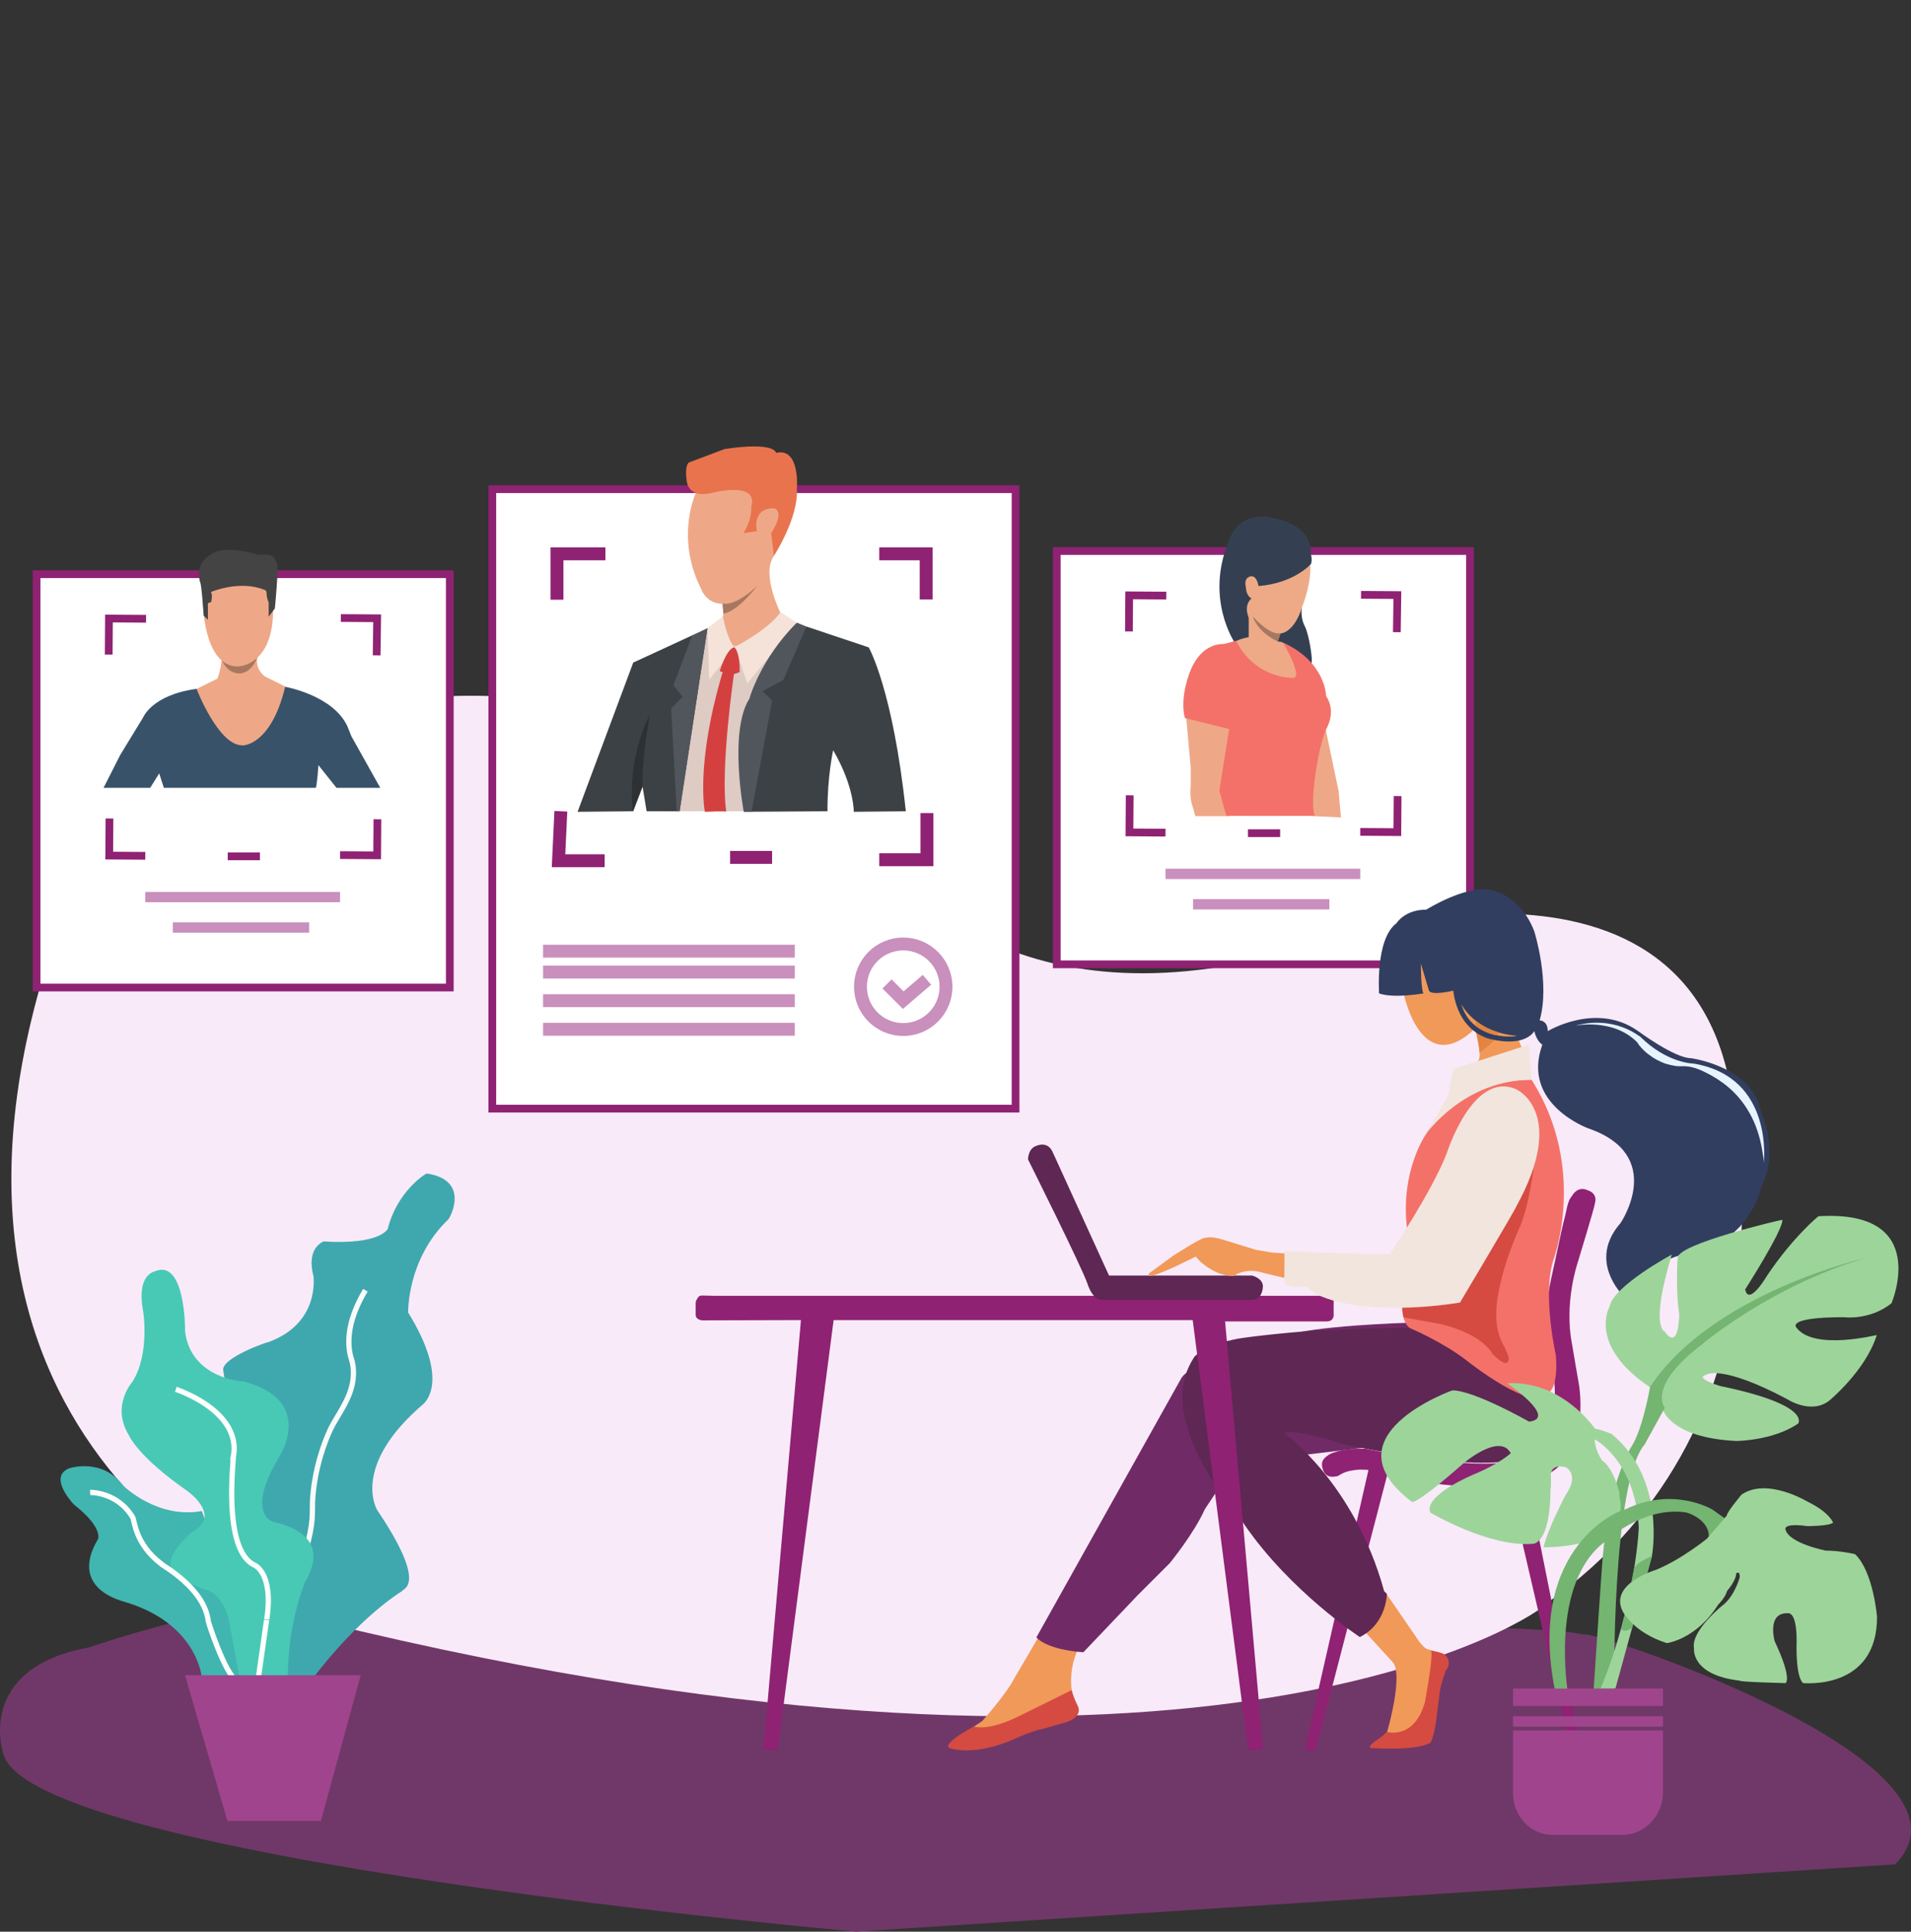 <?xml version="1.0" encoding="UTF-8"?>
<svg id="Layer_1" data-name="Layer 1" xmlns="http://www.w3.org/2000/svg" viewBox="0 0 1080 1091.48">
  <rect x="0" y="0" width="1080" height="1091.48" fill="#333333" stroke="none"/>
  <path d="m1.75,990.53s-15.99-47.99,48.71-59.69c.12-.29,157.61-54.13,255.28-31.02,0,0,289.09,105.92,388.71,23.99,2.69-5.85,178.36-6.73,201.19,0-5.49-5.85,232.81,71.1,175.43,129.62-.24,0-587.22,38.04-587.22,38.04,0,0-468.68-41.26-482.11-100.95Z" fill="#703868" stroke-width="0"/>
  <path d="m25.21,548.79s72.74-209.84,342.23-142.24c.11.48,111.87,35.05,138.32,83.58,0,1.55,65.03,93.83,228.15,46.14,0,0,214.93-79.29,243.91,77.5.55,4.77,45.41,187.79-104.49,292.71,1.1,2.38-182.96,134.73-693.28,9.54,0-.12-241.49-79.76-154.86-367.23Z" fill="#f9eaf9" stroke-width="0"/>
  <g>
    <path d="m115.16,339.74s-3.49-1.16-2.33,4.66l2.33,9.32s0,1.16,2.33,1.16l-2.33-15.14Z" fill="#eea887" stroke-width="0"/>
    <path d="m154.91,340.91s2.18-3.49,2.91,0c.15,0-.58,4.66-.58,4.66l-2.33,6.99s0,1.16-1.16,1.16h-1.02l1.02-11.65,1.16-1.16Z" fill="#eea887" stroke-width="0"/>
    <rect x="20.67" y="324.45" width="233.54" height="233.54" fill="#fff" stroke="#8f2273" stroke-miterlimit="10" stroke-width="4.37"/>
    <polyline points="192.62 349.21 213.15 349.35 212.86 370.32" fill="none" stroke="#8f2273" stroke-miterlimit="10" stroke-width="4.37"/>
    <polyline points="213.29 462.92 213.15 483.3 192.18 483.16" fill="none" stroke="#8f2273" stroke-miterlimit="10" stroke-width="4.37"/>
    <polyline points="61.44 369.88 61.58 349.5 82.55 349.64" fill="none" stroke="#8f2273" stroke-miterlimit="10" stroke-width="4.37"/>
    <polyline points="82.11 483.59 61.73 483.45 61.87 462.48" fill="none" stroke="#8f2273" stroke-miterlimit="10" stroke-width="4.37"/>
    <line x1="128.7" y1="483.88" x2="146.9" y2="483.88" fill="none" stroke="#8f2273" stroke-miterlimit="10" stroke-width="4.37"/>
    <line x1="82.11" y1="506.89" x2="192.18" y2="506.89" fill="none" stroke="#c98fbd" stroke-miterlimit="10" stroke-width="5.82"/>
    <line x1="97.69" y1="524.07" x2="174.71" y2="524.07" fill="none" stroke="#c98fbd" stroke-miterlimit="10" stroke-width="5.82"/>
    <path d="m125.21,371.77s0,5.82-2.33,11.65l-11.65,5.82-6.99,2.33,30.43,47.61,34.94-47.61-8.15-3.49-11.65-5.82s-6.41-4.08-4.08-12.23c-.15,0-10.63,10.48-20.53,1.75Z" fill="#eea887" stroke-width="0"/>
    <path d="m111.08,389.24s12.23,31.74,25.63,31.89c0,.29,16.31.73,24.46-33.05,0,0,26.79,4.66,35.09,22.13l2.33,5.82,16.31,29.12h-24.75l-10.19-12.81s-.87,12.81-1.6,12.81h-85.76l-2.62-8.15-5.1,8.15h-26.35l9.46-18.64,12.81-20.97c0,.15,4.66-12.81,30.28-16.31Z" fill="#385269" stroke-width="0"/>
    <path d="m124.63,371.19s2.91,10.05,11.65,9.32c0-.29,4.66,0,8.15-6.99l1.16-2.33h-20.97Z" fill="#a77760" stroke-width="0"/>
    <path d="m114.58,339.16s0,37.42,19.8,37.42c0,0,22.13,0,19.8-37.42l-1.16-9.32-33.92-1.16-4.51,10.48Z" fill="#eea887" stroke-width="0"/>
    <path d="m115.16,347.89l2.33,2.33v-8.15s-.58-1.75,1.75-1.75c0,0,1.16-3.49,0-5.82,0,0,16.31-6.99,30.28-1.16,0,0,1.16,0,1.16,2.33,0,0,0,2.33,1.16,4.66v8.15l3.49-4.66s2.33-23.3,1.16-25.63-1.16-5.82-10.48-4.66c0,0-18.49-6.26-26.79-.29-.15.44-8.88,3.79-6.26,15.43.87-.15,2.18,19.22,2.18,19.22Z" fill="#444" stroke-width="0"/>
    <path d="m720.85,316.45s-3.49-1.16-2.33,4.66l2.33,9.32s0,1.16,2.33,1.16l-2.33-15.14Z" fill="#eea887" stroke-width="0"/>
    <path d="m760.6,317.61s2.18-3.49,2.91,0c.15,0-.58,4.66-.58,4.66l-2.33,6.99s0,1.16-1.16,1.16h-1.02l1.02-11.65,1.16-1.16Z" fill="#eea887" stroke-width="0"/>
    <rect x="597.24" y="311.35" width="233.54" height="233.54" fill="#fff" stroke="#8f2273" stroke-miterlimit="10" stroke-width="4.37"/>
    <polyline points="769.19 336.1 789.72 336.25 789.43 357.21" fill="none" stroke="#8f2273" stroke-miterlimit="10" stroke-width="4.37"/>
    <polyline points="789.86 449.81 789.72 470.2 768.75 470.05" fill="none" stroke="#8f2273" stroke-miterlimit="10" stroke-width="4.37"/>
    <polyline points="638.01 356.78 638.15 336.39 659.12 336.54" fill="none" stroke="#8f2273" stroke-miterlimit="10" stroke-width="4.37"/>
    <polyline points="658.68 470.49 638.3 470.34 638.44 449.38" fill="none" stroke="#8f2273" stroke-miterlimit="10" stroke-width="4.37"/>
    <line x1="705.27" y1="470.78" x2="723.47" y2="470.78" fill="none" stroke="#8f2273" stroke-miterlimit="10" stroke-width="4.37"/>
    <line x1="658.68" y1="493.78" x2="768.75" y2="493.78" fill="none" stroke="#c98fbd" stroke-miterlimit="10" stroke-width="5.82"/>
    <line x1="674.26" y1="510.97" x2="751.28" y2="510.97" fill="none" stroke="#c98fbd" stroke-miterlimit="10" stroke-width="5.82"/>
    <g>
      <path d="m735.7,343.38l-.15,2.04c0,1.75.15,3.35.58,5.1.44,2.04,1.6,3.64,2.18,5.53,1.16,3.49,1.89,7.28,2.48,11.07.29,1.75.44,3.49.58,5.1,0,.29-.15,4.22-.29,4.22l-25.04-6.41,6.26-28.1c-.29.15,13.39,1.46,13.39,1.46Z" fill="#344052" stroke-width="0"/>
      <path d="m696.97,362.45s9.46,23.44,35.96,21.99c0,0,4.66-12.52-6.26-20.38-.73-.44-1.46-.87-2.18-1.16-.29-.15-.73-.29-1.02-.29-.15,0-1.31-.15-1.46,0l1.6-4.66s7.86,0,12.52-15.72c0,0,10.92-26.64-1.6-35.96,0,0-40.77-7.86-31.3,37.56l1.6,15.72-7.86,2.91Z" fill="#eeaa87" stroke-width="0"/>
      <path d="m740.94,318.63s-9.46,10.92-29.7,12.52c0,0-.73-5.53-3.93-5.53,0,0-4.66,0-3.2,6.26,0,0,0,4.66,3.2,6.26,0,0-4.66,3.2-1.6,10.92v10.92s-7.86,1.6-7.86,3.2c0,0-17.18-25.04-3.2-57.95,0,0,4.66-17.18,25.04-12.52,0,0,21.99,3.2,21.11,20.38.15,0,.87,3.2.15,5.53Z" fill="#344052" stroke-width="0"/>
      <path d="m708.04,348.33s9.46,10.92,15.72,9.46l-1.6,4.66v-4.66h0v4.66c-.15,0-11.07-4.66-14.12-14.12Z" fill="#a57961" stroke-width="0"/>
      <path d="m670.47,406.28l2.48,27.81v9.32s-.87,6.99.87,11.65l1.75,6.12h18.93l-3.49-20.09,6.99-29.99-27.52-7.13v2.33h0Z" fill="#eea887" stroke-width="0"/>
      <path d="m748.66,409.48l7.86,37.56,1.31,14.85-15.43-.73s-6.26-42.37,6.26-51.69Z" fill="#eea887" stroke-width="0"/>
      <path d="m725.07,363.04s12.67,21.4,4.95,19.95c0,0-20.68.44-31.45-20.97,0,0-6.12,1.89-7.72,1.89,0,0-11.79-.73-18.05,15,0,0-6.26,14.27-3.2,26.79l25.04,6.26-5.53,34.8,3.93,14.27h50.09s-3.2-4.8,1.6-31.59c0,0,1.6-9.46,4.66-17.33,0,0,6.26-9.46,0-18.93.15,0-.29-19.22-24.31-30.14Z" fill="#f47169" stroke-width="0"/>
    </g>
    <rect x="278.23" y="276.41" width="295.71" height="350.02" fill="#fff" stroke="#8f2273" stroke-miterlimit="10" stroke-width="4.37"/>
    <path d="m393.25,278.59s-11.94,25.04,3.2,54.6c.15.73,3.35,8.01,11.94,8.01.29,1.46.44,2.77.44,4.22,0,1.02,0,2.04-.29,3.06,0,.29-.29.58-.29.87l-8.59,5.97,9.03,32.18,38.73-36.98-6.41-4.37s-10.77-21.55-3.79-31.74c0,1.02,10.19-30.87,10.19-30.87,0,0-31.01-27.08-54.16-4.95Z" fill="#eea887" stroke-width="0"/>
    <polygon points="379.86 428.12 377.68 458.4 423.39 458.4 422.81 413.56 447.42 365.8 414.8 364.78 399.81 355.03 379.86 428.12" fill="#decbc4" stroke-width="0"/>
    <path d="m408.4,341.05v.73c0,.58,0,1.31.15,1.89,0,1.02.15,2.04.29,3.06.15,0,.44-.15.58-.15s.29,0,.44-.15c.15,0,.29-.15.58-.15s.44-.15.58-.15c.29-.15.58-.15.73-.29.29-.15.58-.29.87-.44.29-.15.73-.29,1.02-.58.44-.29.73-.44,1.16-.73s.87-.58,1.31-.87.87-.73,1.31-1.02c.44-.44,1.02-.87,1.46-1.31.58-.44,1.16-1.02,1.6-1.46l1.75-1.75c.58-.73,1.31-1.31,1.89-2.04.73-.73,1.31-1.6,2.04-2.33.29-.44.73-.87,1.02-1.31.15-.15.29-.44.58-.58.15-.15.29-.44.58-.73-.15.15-11.94,11.94-19.95,10.34Z" fill="#a77760" stroke-width="0"/>
    <path d="m420.19,301.16l7.57-1.02s-3.2-12.96,9.61-12.96c0,0,6.7,1.02-1.46,13.98-.15,0,1.46,12.96,1.46,12.96,0,0,13.98-21.55,12.96-37.71,0,0,2.18-23.73-11.79-20.53,0,0,0-6.41-28.97-2.18l-20.09,7.57s-2.62,1.02-1.46,9.76c0,0,0,10.77,13.98,7.57,0,0,26.94-7.28,22.57,7.72-.15-.44,1.02,6.26-4.37,14.85Z" fill="#e9734d" stroke-width="0"/>
    <path d="m408.54,348.33s1.89,11.07,6.26,17.47c0,0,19.36-9.76,26.35-19.95l9.17,5.97-27.95,34.36-6.99-20.24-14.56,18.05-1.02-29.12,8.74-6.55Z" fill="#f5e3d9" stroke-width="0"/>
    <polygon points="396.02 356.78 357.87 374.39 326.42 458.7 357.87 458.4 363.12 444.43 365.44 458.4 384.08 458.4 399.81 355.03 396.02 356.78" fill="#3c4145" stroke-width="0"/>
    <polygon points="399.81 355.03 391.07 359.4 380.59 387.21 385.83 393.76 379.28 400.31 382.48 458.4 384.08 458.4 399.81 355.03" fill="#51565c" stroke-width="0"/>
    <path d="m455.72,354.01l35.23,11.79s13.69,23.73,20.97,92.6c-.44,0-29.41.29-29.41.29,0,0,.29-14.27-11.65-34.8,0,0-3.35,15.14-3.2,34.51.15,0-47.17.29-47.17.29l6.41-62.75,18.35-29.85,10.48-12.08Z" fill="#3c4145" stroke-width="0"/>
    <path d="m450.33,351.83l5.39,2.18-12.96,30.14-11.79,6.41,5.39,5.39-11.65,62.75h-4.37s-8.59-45.57,3.2-63.92c-.15.15,6.26-22.57,26.79-42.95Z" fill="#51565c" stroke-width="0"/>
    <path d="m363.12,444.43l-5.39,13.98s-4.37-26.94,9.61-54.89c.15,0-4.66,23.15-4.22,40.91Z" fill="#2d3134" stroke-width="0"/>
    <path d="m408.4,379.78s-1.02-.15-1.6-.58c-.15.15,3.64-12.38,8.01-13.4,1.02,0,3.49,4.37,3.2,13.98-.44,0-2.18,1.02-3.2,1.02,0,0-7.86,53.43-4.37,77.9.29-.58-12.08,0-12.08,0,0,0-5.53-26.64,10.05-78.91Z" fill="#d44040" stroke-width="0"/>
    <polyline points="314.78 338.87 314.78 312.95 342.15 312.95" fill="none" stroke="#8f2273" stroke-miterlimit="10" stroke-width="7.28"/>
    <polyline points="496.92 312.95 523.42 312.95 523.42 338.72" fill="none" stroke="#8f2273" stroke-miterlimit="10" stroke-width="7.28"/>
    <polyline points="523.86 459.42 523.86 485.78 496.92 485.78" fill="none" stroke="#8f2273" stroke-miterlimit="10" stroke-width="7.28"/>
    <line x1="412.62" y1="484.47" x2="436.35" y2="484.47" fill="none" stroke="#8f2273" stroke-miterlimit="10" stroke-width="7.28"/>
    <polyline points="341.71 486.36 315.65 486.36 316.96 458.4" fill="none" stroke="#8f2273" stroke-miterlimit="10" stroke-width="7.28"/>
    <polyline points="501.29 555.96 510.46 565.13 523.86 553.63" fill="none" stroke="#c98fbd" stroke-miterlimit="10" stroke-width="7.28"/>
    <line x1="306.91" y1="537.46" x2="449.16" y2="537.46" fill="none" stroke="#c98fbd" stroke-miterlimit="10" stroke-width="7.28"/>
    <line x1="306.91" y1="549.26" x2="449.16" y2="549.26" fill="none" stroke="#c98fbd" stroke-miterlimit="10" stroke-width="7.28"/>
    <line x1="306.91" y1="565.42" x2="449.16" y2="565.42" fill="none" stroke="#c98fbd" stroke-miterlimit="10" stroke-width="7.28"/>
    <line x1="306.91" y1="581.58" x2="449.16" y2="581.58" fill="none" stroke="#c98fbd" stroke-miterlimit="10" stroke-width="7.28"/>
    <circle cx="510.46" cy="557.56" r="24.17" fill="none" stroke="#c98fbd" stroke-miterlimit="10" stroke-width="7.28"/>
  </g>
  <g>
    <path d="m793.07,560.52s9.16,47.3,38.15,22.89l3.05-3.05v3.05s3.05,12.21,1.53,15.26l-3.05,6.1,27.47-12.21-3.05-7.63s-7.63-74.77-42.72-53.41c0,0-19.84,10.68-21.36,28.99Z" fill="#f19959" stroke-width="0"/>
    <path d="m795.36,747.44s-53.41,1.53-70.19,7.63l3.05,7.63,78.43-7.63-11.29-7.63Z" fill="#702b66" stroke-width="0"/>
    <path d="m586.32,925.97l22.89,6.1s-5.34,9.61-3.51,23.5c.31,2.75,2.44,8.54,3.51,11.6l-63.32,11.44,9.16-6.1s13.73-15.26,18.31-24.41l12.97-22.13Z" fill="#f19959" stroke-width="0"/>
    <path d="m671.77,774.91s-3.05,1.53-4.58,4.58l-81.48,145.72s5.19,6.87,26.55,8.39l30.52-32.04,18.31-18.31s13.73-16.78,19.84-30.52l6.1-9.16,50.05-21.51,36.93-4.43-102.23-42.72Z" fill="#702b66" stroke-width="0"/>
    <path d="m888.44,675.73s3.05-6.1,9.16-3.05c0,0,5.65,1.53,3.66,7.63.46,0-9.77,33.57-9.77,33.57,0,0-7.63,22.43-3.05,45.62,0,.46,3.81,22.28,3.81,22.28,0,0,9.16,48.83-28.99,54.93l30.52,152.59h-6.1l-35.1-151.06s-18.31,6.1-68.66-4.58l-40.44,155.64h-6.26l36.16-158.69c-.92-.15-1.68-.15-2.59-.15-1.98-.15-3.97,0-5.95.31-2.29.31-4.73.92-6.87,2.14-.31.15-.61.46-1.07.61-.15.15-.31.31-.46.31-.61.31-1.22.46-1.83.46-.76.15-1.37.15-2.14.15-1.07-.15-2.29-.46-3.05-1.22-.92-.76-1.37-1.83-1.83-2.9-.31-1.07-.61-2.44-.46-3.66.15-.31.15-.76.31-1.07.15-.46.46-.76.76-1.22s.76-.76,1.22-1.22,1.07-.76,1.68-1.22c.76-.46,1.53-.76,2.29-1.07,1.07-.31,1.98-.61,3.05-.92,1.22-.31,2.59-.61,3.97-.76,1.68-.31,3.2-.46,4.88-.46,1.98-.15,3.97-.15,5.8-.15h.61s76.29,16.78,93.08,3.05c0,0,19.84-12.21,12.21-50.35-1.53-7.02-2.59-14.19-3.05-21.36-1.07-14.95,3.36-29.3,6.26-43.79,1.37-6.56,2.75-12.97,4.43-19.53.76-3.05,1.37-8.39,3.81-10.83Z" fill="#8f2273" stroke-width="0"/>
    <path d="m783.16,900.03l16.78,24.41s4.58,7.63,7.63,7.63l5.04,1.53-5.8,35.86-10.68,10.68-13.73,1.53h-1.53l1.53-1.53,1.53-1.53s7.63-25.94,4.58-36.62c0,0,0-1.53-3.05-4.58l-16.78-18.31,14.5-19.07Z" fill="#f19959" stroke-width="0"/>
    <path d="m605.7,954.96s.46,3.05,3.51,9.16c0,0,3.81,6.87-9.92,9.92l-10.68,3.05s-3.05,0-16.78,6.1c0,0-19.84,9.16-35.1,4.58,0,0-6.1-1.53,13.73-12.21,0,0,7.63,3.05,25.94-6.1l29.3-14.5Z" fill="#d54b41" stroke-width="0"/>
    <path d="m808.64,932.68s6.56.92,8.09,2.44c0,0,4.58,3.66,0,9.46,0,.92-2.29,5.95-3.05,11.6-.76,5.65-1.07,8.54-1.07,8.54l-1.22,9.31s-1.53,9.16-3.05,10.68c0,0-6.1,4.58-32.04,3.05,0,0-5.34.76.76-3.81,0,0,4.58-3.05,6.87-5.34,0,0,15.26,4.58,21.36-16.78,0,0,5.19-27.92,3.36-29.14Z" fill="#d54b41" stroke-width="0"/>
    <path d="m679.4,762.55c.31-.15.61-.31.92-.46.31-.15.76-.31,1.07-.46.46-.15.76-.31,1.22-.46s.92-.31,1.37-.46c.46-.15,1.07-.31,1.53-.61.61-.15,1.22-.31,1.83-.61.61-.15,1.37-.31,1.98-.61.76-.15,1.37-.31,2.14-.61.76-.15,1.53-.31,2.44-.61.92-.15,1.68-.31,2.59-.61.92-.15,1.83-.31,2.9-.61,1.07-.15,2.14-.31,3.05-.46,1.07-.15,2.29-.31,3.36-.46,1.22-.15,2.44-.31,3.66-.46,1.22-.15,2.59-.31,3.97-.46,1.37-.15,2.75-.31,4.12-.46,1.53-.15,3.05-.31,4.43-.46,1.53-.15,3.2-.31,4.73-.46,1.68-.15,3.36-.31,5.04-.46,1.83-.15,3.66-.31,5.49-.46,1.98-.15,3.81-.31,5.8-.31,1.98-.15,4.12-.31,6.1-.31,2.14-.15,4.27-.15,6.41-.31,2.29-.15,4.58-.15,6.87-.31,2.44-.15,4.88-.15,7.17-.31,2.59,0,5.04-.15,7.63-.15,2.75,0,5.34-.15,8.09-.15s5.65-.15,8.39-.15h6.1l74.77,36.62s3.97,25.33-11.75,35.55c-.92-.92-9.61,13.28-104.22-6.56,0,0-25.48-8.7-32.96-6.26.31.31,39.83,28.38,56.61,89.42l1.53,1.53s0,16.78-15.26,24.41c0,0-39.67-25.94-65.61-64.09,0-.15-.15-.15-.15-.31-.15-.31-.46-.46-.61-.76-.31-.46-.76-.76-1.07-1.22-.46-.61-.92-1.07-1.37-1.68-.61-.76-1.07-1.37-1.68-2.14-.61-.76-1.22-1.68-1.98-2.44-.76-.92-1.37-1.83-2.14-2.75-.76-1.07-1.53-2.14-2.29-3.2-.76-1.07-1.53-2.29-2.44-3.51-.76-1.22-1.68-2.44-2.44-3.66-.92-1.37-1.68-2.59-2.44-3.97-.76-1.37-1.68-2.75-2.44-4.12s-1.68-2.9-2.44-4.43l-2.29-4.58c-.76-1.53-1.37-3.05-2.14-4.58-.61-1.53-1.37-3.2-1.83-4.73-.61-1.53-1.22-3.2-1.68-4.73s-.92-3.2-1.37-4.88c-.46-1.68-.76-3.2-1.07-4.88-.31-1.68-.46-3.2-.61-4.88-.15-1.53-.15-3.2-.15-4.73s.15-3.2.31-4.73c.15-1.53.46-3.05.76-4.58s.76-3.05,1.37-4.43c.46-1.22,1.07-2.59,1.68-3.81.46-1.07,1.07-1.98,1.68-3.05.31-.46.61-.92.92-1.53" fill="#5e2754" stroke-width="0"/>
    <path d="m865.55,610.11s-42.72-1.53-59.51,30.52c0,0-15.26,21.36-10.68,54.93l-3.05,42.72s0,9.16,4.58,12.21c0,0,18.31,7.63,32.04,18.31,0,0,38.15,30.52,45.78,18.31,0,0,6.1-1.53,4.58-21.36,0,0-7.63-33.57-1.53-53.41,0,0,19.84-51.88-12.21-102.23Z" fill="#f47169" stroke-width="0"/>
    <path d="m866.77,659.55s-2.75,23.8-8.85,36.01c0,0-13.73,30.52-12.21,50.35,0,0,0,7.63,4.58,15.26l2.29,5.34s1.53,9.16-9.16-1.53c0,0-4.58-10.68-28.99-16.78l-21.21-3.81s-1.37-5.49,0-8.54c-.31.15,73.55-76.29,73.55-76.29Z" fill="#d54b41" stroke-width="0"/>
    <path d="m397.11,732.03c2.14,0,4.27.15,6.41.15h350.19v10.22s.61,4.27-3.97,4.27h-57.37l21.51,242.16h-8.54l-31.28-242.92h-202.94l-31.59,242.92h-8.09l21.21-242.92-55.69.15s-3.81-.15-3.81-3.2v-6.41c0-.92.31-1.98.92-2.59.76-1.83,1.98-1.83,3.05-1.83Z" fill="#8f2273" stroke-width="0"/>
    <path d="m580.98,655.13s0-6.1,4.58-7.63c0,0,6.1-3.05,9.16,3.05l32.04,70.19h80.87s6.1,1.53,6.1,6.1c0,0,0,7.63-6.1,7.63h-85.45s-4.58,0-7.63-9.16c-3.05-9.16-33.57-70.19-33.57-70.19Z" fill="#5e2754" stroke-width="0"/>
    <path d="m726.24,708.23l-7.17-.46-9.16-1.53-19.84-6.1c-2.59-.76-5.19-1.22-7.78-.92-2.59.15-4.73,1.68-6.87,2.75-2.59,1.37-7.02,4.27-9.61,5.8s-4.58,3.05-4.58,3.05l-11.44,8.39s-7.63,7.63,25.94-9.16c0,0,1.53,1.68,1.68,1.83,1.37,1.53,3.05,2.75,4.73,3.97,2.29,1.53,4.73,2.9,7.32,3.81,1.37.46,2.75.76,4.12,1.07.92.15,1.98.31,2.9.31.31,0,.76,0,1.07-.15s.61-.46.92-.61c.61-.46,1.37-.76,2.14-1.07,2.44-.92,5.19-1.22,7.78-1.07,1.83.15,3.66.46,5.49,1.07l12.05,2.9.31-13.89Z" fill="#f19959" stroke-width="0"/>
    <path d="m856.86,615.45s29.45,13.12,0,66.38c.61-.15-31.74,54.17-31.74,54.17,0,0-51.88,9.16-80.87-4.58l-6.1-4.58s-13.73,1.53-12.21-3.05v-16.78l45.78,1.53h13.73s22.89-33.57,32.04-56.46c0,0,14.65-47.3,39.37-36.62Z" fill="#f2e5dd" stroke-width="0"/>
    <path d="m864.03,590.28l-42.72,13.73-3.05,15.26-12.21,21.36s21.36-30.52,59.51-30.52l-1.53-19.84Z" fill="#f2e5dd" stroke-width="0"/>
    <path d="m832.14,576.54s10.07,6.71,16.33,7.17c.46.76-9.77,9.46-12.36,10.99.46.15-2.29-14.95-3.97-18.16Z" fill="#e38441" stroke-width="0"/>
    <path d="m804.52,561.29s-16.94,3.05-25.18,0c.15,0-2.29-30.52,9.92-39.67,0,0,4.58-7.63,16.78-7.63,0,0,24.41-15.26,38.15-10.68,0,0,15.26,3.05,22.89,22.89,0,0,9.16,28.99,3.05,50.35,0,0,4.58,0,4.58,6.1,0,0,27.47-16.78,51.12,0,0,0,20.6,15.26,29.75,15.26,0,0,35.1,4.58,39.67,30.52,0,0,10.68,21.36,0,42.72,0,0-6.1,30.52-39.67,36.62,0,0-30.52,4.58-33.57,28.99,0,0-27.47-21.36-6.1-45.78,0,0,25.94-38.15-18.31-53.41,0,0-38.15-13.73-25.94-47.3,0,0-3.05-1.53-4.58-7.63,0,0-4.58,9.16-24.41,4.58,0,0-18.31-3.05-21.36-27.47,0,0-12.21,3.05-13.73,0l-4.58-15.26s0,15.26,1.53,16.78Z" fill="#313e60" stroke-width="0"/>
    <path d="m825.88,567.39s7.63,16.02,31.28,17.85c0,.61-25.18,3.36-31.28-17.85Z" fill="#ef9956" stroke-width="0"/>
    <path d="m833.97,579.75s-.31-2.29.46-2.75c0,0,4.27,3.97,12.36,6.26,0,0,0,1.07-.61,1.68,0,.15-5.65-.46-12.21-5.19Z" fill="#e38441" stroke-width="0"/>
    <path d="m889.97,579.6s21.36-4.58,35.1,9.16c.61.61,1.07,1.68,1.68,2.29,1.53,1.83,3.36,3.66,5.34,5.04,2.75,2.14,5.8,3.66,9,4.88,1.98.61,3.97,1.07,5.95,1.37,1.83.31,3.81,0,5.65.15,5.19.31,9.92,2.75,14.5,5.19,4.58,2.59,9,5.8,12.66,9.46,4.73,4.73,8.54,10.38,11.29,16.48,1.53,3.51,2.75,7.17,3.66,10.83.46,2.14.92,4.12,1.22,6.26.31,1.98.92,4.58.76,6.71,0,0,6.1-48.83-39.67-56.46,0,0-14.8,0-30.21-15.26-.61,0-14.04-12.21-36.93-6.1Z" fill="#e7f3ff" stroke-width="0"/>
  </g>
  <g>
    <g>
      <path d="m939.84,796.53s4.09,15.83,41.34,17.68c0,0,20.6,0,35.06-9.84,0,0,7.74-10.3-42.66-20.91.58.46-17.24-4.77-9.06-6.76,0,0,8.33-5.84,45.43,13.84,0,0,13.44,8.92,23.81.92,0,0,20.6-16.91,26.88-37.05,2.05-.77-35.21,9.38-45.43-4.3,0,0-6.14-5.84,26.88-5.84,0,0,14.46,2,26.88-7.84,0,0,22.79-53.19-41.34-49.19,0,0-14.46,11.84-28.93,33.51,0,0-10.37,17.68-12.42,7.84,0,0,21.48-33.51,21.04-39.35-.88,0-60.19,13.84-59.17,21.67-.15,0-1.17,19.68.88,31.51,0,0,0,21.67-8.33,9.84,0,0-8.33-2,4.09-43.35,0,0-33.02,17.68-35.21,29.51,0,0-12.42,21.67,22.79,45.35.15-.15,2.34,1.84,7.45,12.76Z" fill="#9dd49a" stroke-width="0"/>
      <path d="m900.54,956.1h11.69s-1.46-118.21,17.24-139.89l11.4-20.75s-10.37-11.84,20.6-35.51c0,0,39.3-33.51,93.06-49.19,0,0-86.78,19.68-121.99,72.86,0,0-4.09,23.67-10.37,33.51,0,0-12.13,17.68-16.36,62.1-.15,0-5.26,76.86-5.26,76.86Z" fill="#74b571" stroke-width="0"/>
    </g>
    <path d="m904.63,954.1h8.33l20.6-74.86s8.33-43.35-22.79-69.02c0,0-7.3-2.92-9.35-2.92,0,0-18.55-27.52-49.67-25.67,0,0,28.93,19.68,12.42,21.67,0,0-30.97-17.68-43.39-17.68,0,0-72.32,25.67-22.79,63.03,0,0,2.05,2,28.93-21.67,0,0,20.6-17.68,26.88-5.84,0,0-6.14,5.84-20.6,11.84,0,0-28.93,11.84-24.84,21.67,0,0,33.02,19.68,57.85,17.68,0,0,9.93.77,10.08-31.05.44-.77.15-8.3.15-8.3,0,0,0-5.84,8.33-4,0,0,8.33,4,0,15.83,0,0-10.37,19.68-12.42,29.51,0,0,50.55.92,42.8-29.05,1.02-.92-3.65-16.29-9.79-20.14,0,0-4.09-5.84-4.09-11.84,0,0,22.79,11.84,24.84,49.19.29,0-1.75,43.35-21.48,91.62Z" fill="#9dd49a" stroke-width="0"/>
    <path d="m933.71,879.24s-10.37,4-10.37,7.84l-5.11,25.36-2.05,7.84s1.31,2.77,6.28-.46c-.29-.46,11.25-40.58,11.25-40.58Z" fill="#74b571" stroke-width="0"/>
    <path d="m886.08,956.1s-10.37-61.03,20.6-84.7c0,0,21.77-20.75,46.46-16.76,0,0,14.46,4,12.42,15.83l20.6,4s14.46,2,26.88,11.84l14.46,7.84s24.84,7.84,22.79,41.35c0,0,6.14-23.67-20.6-43.35,0,0-16.51-7.84-28.93-15.83l-33.02-23.37s-22.21-13.37-49.38,0c-.58-.77-56.1,19.37-39.59,102.07l7.3,1.08Z" fill="#74b571" stroke-width="0"/>
    <rect x="855.11" y="954.1" width="84.73" height="9.84" fill="#a0458d" stroke-width="0"/>
    <rect x="855.11" y="969.78" width="84.73" height="5.84" fill="#a0458d" stroke-width="0"/>
    <path d="m916.76,1036.8h-39.3c-12.42,0-22.35-10.61-22.35-23.52v-35.51h84.73v34.9c0,13.22-10.37,24.13-23.08,24.13Z" fill="#a0458d" stroke-width="0"/>
    <path d="m964.68,869.4s-14.46,11.84-28.93,17.68c0,0-26.88,7.84-18.55,23.67,0,0,6.14,11.84,24.84,17.68,0,0,16.51-2,28.93-21.67,0,0,4.09-4,5.11-7.84,0,0,5.11-5.84,5.11-9.84,0,0,2.05-2,2.05,2,0,0-2.63,10.45-9.64,15.99.58-.61-18.26,14.45-16.22,24.29,0,0-2.05,15.06,25.86,18.29,0,.77,25.86,1.38,25.86,1.38,0,0,4.09-2-6.14-23.67,0,0-4.53-15.83,7.01-15.83.44.15,5.41-2,5.41,15.83,0,0-.88,19.68,3.65,23.67.88,0,41.78,4,41.78-37.35,0,0-2.05-25.67-12.42-35.51,0,0-8.33-2-16.51-2,0,0-20.6-4-22.79-11.84,0,0-2.05-4,12.42-2,0,0,12.42,0,14.46-2,0,0-2.05-5.84-14.46-11.84,0,0-22.79-13.84-37.25-4,0,0-8.33,9.84-8.33,11.84l-11.25,13.07Z" fill="#9dd49a" stroke-width="0"/>
  </g>
  <g>
    <path d="m114.04,947.89s-2.37-31.41-45.34-43.27c.15-.3-29.78-6.96-13.48-34.67.44-.44,2.96-6.96-13.48-19.86,0,0-14.67-15.26-2.96-20.3.15-.15,18.97-6.52,31.12,9.93,0-.15,18.82,18.67,44.16,14.08.59-.3,29.64,96.91,29.64,96.91l-29.64-2.82Z" fill="#41b5b0" stroke-width="0"/>
    <path d="m177.17,947.89s22.97-31.41,50.09-48.9c0-1.33,15.11-2.37-13.93-45.49-.59-.74-14.97-25.34,26.08-60.31.89-1.04,14.97-13.04-8.74-51.57,0-.59-.59-30.23,22.67-52.61.44,0,13.19-21.93-12-25.93-1.04,0-17.04,10.37-22.23,31.41-.15-.15-4,9.04-36.45,6.96,0,.44-9.78,3.26-5.48,19.86-.15-.15,4,26.23-25.49,37.05.15-.44-27.27,9.04-25.49,16.15,0-.15,25.49,169.97,25.49,169.97l.89,3.26,24.6.15Z" fill="#3fa8ae" stroke-width="0"/>
    <path d="m206.51,729.03c-9.63,16.15-10.22,27.86-8.74,35.71.74,3.56,1.33,4,1.78,7.41,1.63,13.63-6.37,23.71-11.56,33.04-2.52,4.59-8.74,18.82-10.82,36.6-1.33,10.97.3,13.19-1.93,24.45-2.22,11.11-4,10.52-7.71,24.15-5.63,21.34-1.19,22.97-7.11,32.6-2.67,4.45-6.52,8.74-5.93,15.26.3,3.85,1.93,6.96,3.41,9.04" fill="none" stroke="#fafafa" stroke-miterlimit="10" stroke-width="2.96"/>
    <path d="m162.65,947.6s-.59-27.41,9.63-53.35c-.44-.44,19.41-26.08-18.08-34.38.3.15-15.86-4.45,3.56-36.6,0,0,21.19-32.3-20.75-42.82.59.44-29.64-1.63-32.45-28.6.15-.15.15-40.9-17.04-33.49,0,.15-10.22,1.33-6.82,21.49.15-.15,4.3,25.04-5.93,41.05,0-.15-12.15,13.63-1.93,30.08,0-.15,4.45,11.71,33.34,31.71,0,.15,19.86,13.93,1.93,23.26,0,0-17.34,14.67-10.08,22.52.15.15.44,4.15,19.71,10.22.15,0,10.22,3.7,12.45,21.34,0,.15,5.33,28.3,5.33,28.3l27.12-.74Z" fill="#48c9b5" stroke-width="0"/>
    <path d="m99.37,785.04s37.79,12.15,32.45,38.53c.44,0-6.37,52.31,12,60.76-.44-.15,10.97,3.85,6.96,30.53,0-.44-4.74,33.04-4.74,33.04" fill="none" stroke="#fff" stroke-miterlimit="10" stroke-width="2.96"/>
    <path d="m50.92,843.28s15.41-.44,24.15,14.23c1.04,2.22,1.48,15.11,16.15,26.23,0,.59,24.3,13.34,26.52,32.45,0,.44,9.34,29.64,16.15,33.64" fill="none" stroke="#fff" stroke-miterlimit="10" stroke-width="2.96"/>
    <polygon points="104.56 946.56 128.56 1028.95 181.32 1028.95 203.84 946.56 104.56 946.56" fill="#a0458d" stroke-width="0"/>
  </g>
</svg>
